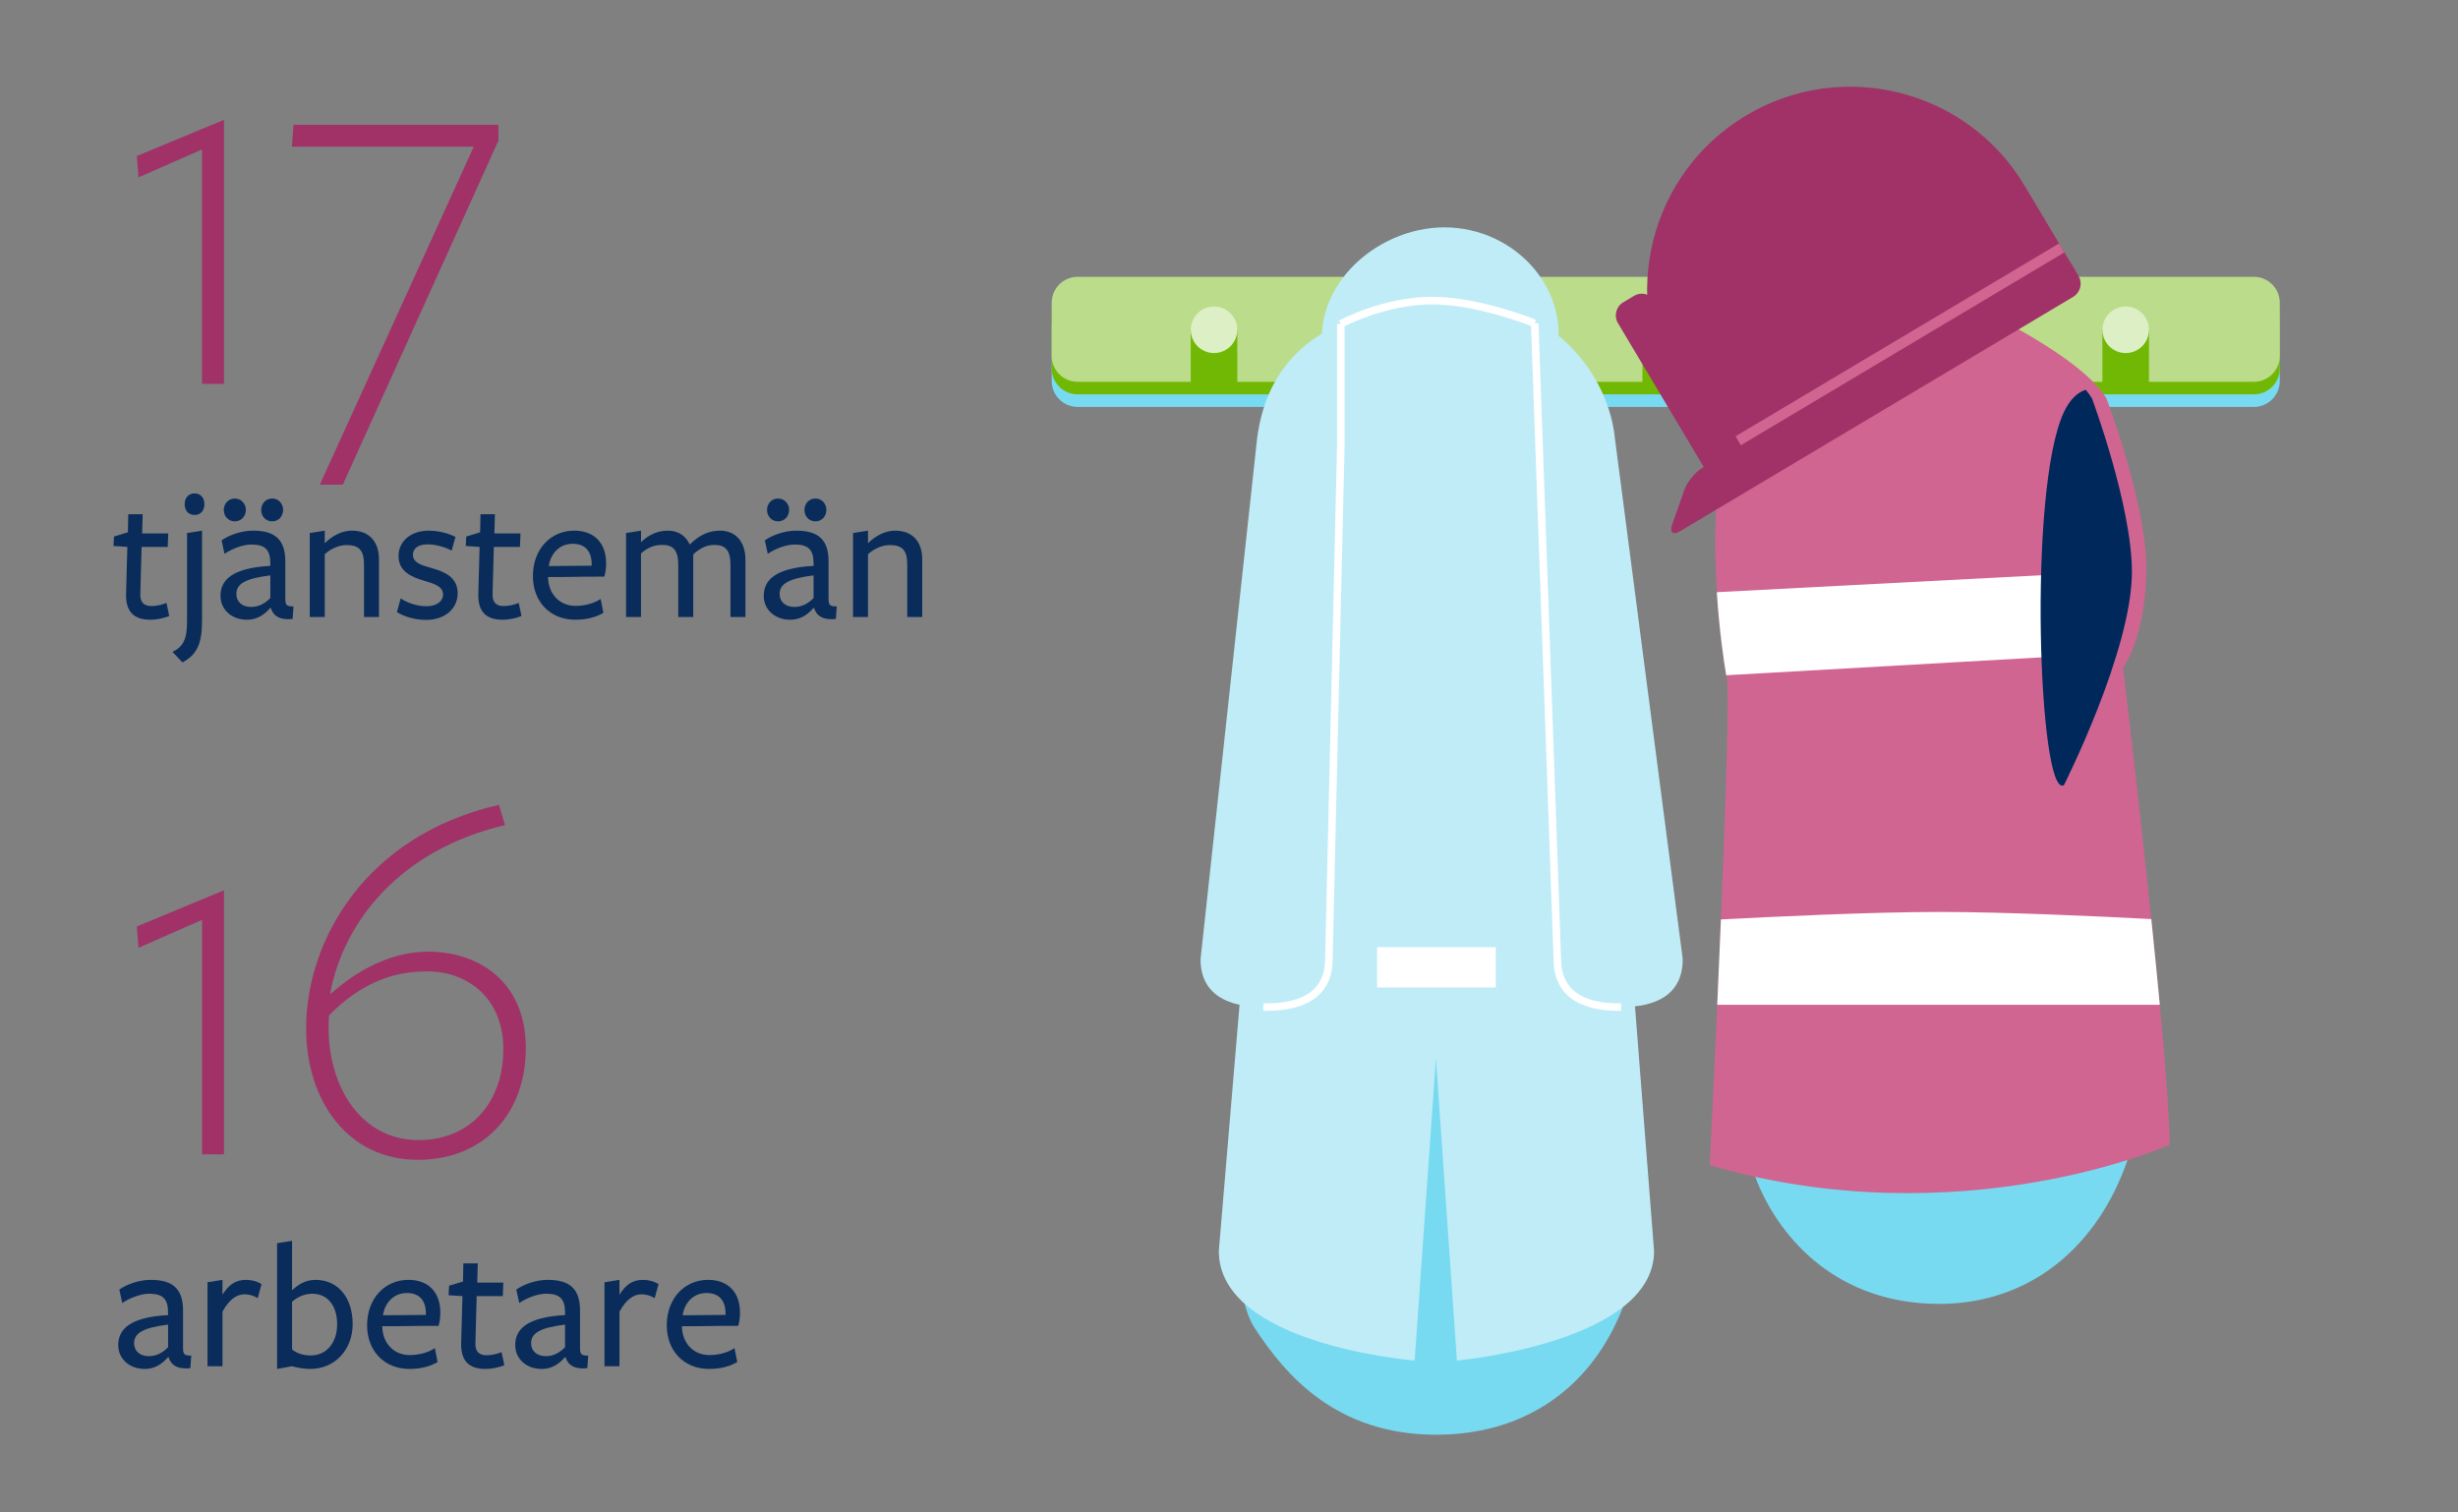<?xml version="1.0" encoding="utf-8"?>
<!-- Generator: Adobe Illustrator 16.0.0, SVG Export Plug-In . SVG Version: 6.00 Build 0)  -->
<!DOCTYPE svg PUBLIC "-//W3C//DTD SVG 1.1//EN" "http://www.w3.org/Graphics/SVG/1.1/DTD/svg11.dtd">
<svg version="1.1" xmlns="http://www.w3.org/2000/svg" xmlns:xlink="http://www.w3.org/1999/xlink" x="0px" y="0px" width="325px"
	 height="200px" viewBox="0 0 325 200" enable-background="new 0 0 325 200" xml:space="preserve">
<rect x="0" y="0" width="325" height="200" fill="#808080" stroke="none"/>
<g id="Backgrund" display="none">
	<rect y="-440" display="inline" fill="#F2F2F2" width="325.113" height="1520"/>
</g>
<g id="Graf" display="none">
</g>
<g id="Bild">
	<g>
		<path fill="#78DAF0" d="M139.06,50.387c0,1.89,1.533,3.421,3.424,3.421h155.529c1.889,0,3.422-1.532,3.422-3.421v-7.04
			c0-1.89-1.533-3.422-3.422-3.422H142.483c-1.891,0-3.424,1.532-3.424,3.422V50.387z"/>
	</g>
	<g>
		<path fill="#78DAF0" d="M167.397,123.579c0,0-7.588,42.722-1.527,51.998c4.076,6.241,10.789,14.147,24.057,14.147
			c16.418,0,28.17-12.383,27.242-34.919s-14.246-45.071-14.246-45.071L167.397,123.579z"/>
	</g>
	<g>
		<path fill="#78DAF0" d="M233.888,104.334c0,0-5.74,41.749-1.529,51.998c3.18,7.742,10.791,16.087,24.059,16.087
			c16.42,0,28.168-14.324,27.242-36.859c-0.928-22.536-14.248-45.071-14.248-45.071L233.888,104.334z"/>
	</g>
	<g>
		<path fill="#71B804" d="M139.06,48.727c0,1.89,1.533,3.421,3.424,3.421h155.529c1.889,0,3.422-1.532,3.422-3.421v-7.04
			c0-1.89-1.533-3.422-3.422-3.422H142.483c-1.891,0-3.424,1.532-3.424,3.422V48.727z"/>
	</g>
	<g>
		<path fill="#BADC8B" d="M139.06,47.067c0,1.89,1.533,3.422,3.424,3.422h155.529c1.889,0,3.422-1.532,3.422-3.422v-7.04
			c0-1.89-1.533-3.422-3.422-3.422H142.483c-1.891,0-3.424,1.532-3.424,3.422V47.067z"/>
	</g>
	<g>
		<circle fill="#78DAF0" cx="220.247" cy="45.146" r="3.078"/>
	</g>
	<g>
		<rect x="217.169" y="43.607" fill="#71B804" width="6.156" height="7.485"/>
	</g>
	<g>
		<circle fill="#FFFFFF" cx="220.247" cy="43.608" r="3.078"/>
	</g>
	<g>
		<rect x="247.954" y="43.607" fill="#BADC8B" width="6.156" height="7.485"/>
	</g>
	<g>
		<circle fill="#FFFFFF" cx="251.032" cy="43.608" r="3.078"/>
	</g>
	<g>
		<rect x="277.983" y="43.607" fill="#71B804" width="6.158" height="7.485"/>
	</g>
	<g>
		<circle fill="#DDEFC4" cx="281.062" cy="43.608" r="3.079"/>
	</g>
	<g>
		<rect x="157.44" y="43.607" fill="#71B804" width="6.156" height="7.485"/>
	</g>
	<g>
		<circle fill="#DDEFC4" cx="160.519" cy="43.608" r="3.078"/>
	</g>
	<g>
		<rect x="187.47" y="43.607" fill="#BADC8B" width="6.158" height="7.485"/>
	</g>
	<g>
		<circle fill="#FFFFFF" cx="190.549" cy="43.608" r="3.079"/>
	</g>
	<g>
		<g>
			<path fill="#BFECF7" d="M205.544,48.108c-1.26,4.428-2.809,9.709-5.07,13.386c-3.049,1.68-6.355,2.663-9.807,2.663
				c-3.615,0-7.072-1.077-10.238-2.903c-2.277-3.428-3.762-8.127-5.172-13.147c-2.691-9.595,6.385-18.043,15.748-18.043
				S208.271,38.522,205.544,48.108"/>
		</g>
		<g>
			<path fill="#BFECF7" d="M170.749,51.538c0-5.573,9.68-11.982,18.873-11.982c9.191,0,20.162,5.964,20.162,11.538l8.92,114.332
				c0,12.125-26.068,14.487-26.068,14.487l-2.777-39.963l-2.811,39.963c0,0-25.896-2.061-25.896-14.487L170.749,51.538z"/>
		</g>
		<g>
			<path fill="#BFECF7" d="M167.046,133.174h0.352c4.57,0,8.309-1.569,8.309-6.345l1.576-67.892c0-3.342-0.002-16.108-0.002-16.108
				c-4.557,1.957-10.234,6.25-11.158,16.01l-7.385,67.99C158.737,131.605,162.476,133.174,167.046,133.174"/>
		</g>
		<g>
			<path fill="#BFECF7" d="M214.333,133.174h-0.26c-4.488,0-8.162-1.53-8.162-6.352l-2.988-84.069
				c3.166,0.581,9.785,6.872,10.611,15.288l8.959,68.781C222.493,131.644,218.821,133.174,214.333,133.174"/>
		</g>
		<g>
			<path fill="none" stroke="#FFFFFF" stroke-miterlimit="10" d="M161.999,133.174"/>
		</g>
		<g>
			<path fill="#FFFFFF" d="M167.397,133.674v-1c5.182,0,7.809-1.966,7.809-5.845l1.576-67.903l-0.002-16.097h1l0.002,16.108
				l-1.576,67.903C176.206,131.307,173.16,133.674,167.397,133.674z"/>
		</g>
		<g>
			<rect x="167.046" y="132.674" fill="#FFFFFF" width="0.352" height="1"/>
		</g>
		<g>
			<path fill="#FFFFFF" d="M214.073,133.674c-5.667,0-8.662-2.37-8.662-6.852l-2.988-84.051l1-0.035l2.988,84.069
				c0,3.901,2.578,5.87,7.662,5.87V133.674z"/>
		</g>
		<g>
			<rect x="214.073" y="132.674" fill="#FFFFFF" width="0.26" height="1"/>
		</g>
		<g>
			<rect x="182.079" y="125.252" fill="#FFFFFF" width="15.695" height="5.324"/>
		</g>
	</g>
	<g>
		<g>
			<path fill="#D06591" d="M280.718,88.297c0,0,6.066,50.403,6.156,63.078c0,0-27.555,12.375-60.814,2.717
				c0,0,2.654-53.119,2.354-63.839c0,0-10.588-54.471,22.273-54.471c0,0,23.301,9.356,27.828,16.901c0,0,5.432,14.185,5.279,22.938
				C283.644,84.374,280.718,88.297,280.718,88.297z"/>
		</g>
		<g>
			<path fill="#FFFFFF" d="M285.571,132.866c-0.342-3.633-0.726-7.48-1.126-11.334c-6.8-0.355-19.31-0.941-27.978-0.941
				c-9.105,0-22.425,0.646-28.925,0.993c-0.158,3.837-0.324,7.667-0.485,11.282H285.571z"/>
		</g>
		<g>
			<path fill="#FFFFFF" d="M281.063,75.483l-54.061,2.826c0.327,5.144,0.941,9.213,1.239,10.982l48.281-2.741L281.063,75.483z"/>
		</g>
		<g>
			<path fill="#00285B" d="M275.776,51.538c0.314,0.385,0.6,0.769,0.828,1.146c0,0,5.279,14.184,5.279,22.938
				c0,10.425-8.99,28.201-8.99,28.201c-3.318,1.943-4.828-39.066,0-49.328C273.687,52.81,274.677,51.901,275.776,51.538z"/>
		</g>
	</g>
	<g>
		<path fill="#FFFFFF" d="M177.517,43.27l-0.474-0.881c0.238-0.128,5.911-3.141,12.298-3.141c0.001,0,0.001,0,0.002,0
			c6.216,0,13.463,2.917,13.769,3.042l-0.377,0.927c-0.073-0.03-7.374-2.968-13.392-2.968h-0.001
			C183.212,40.248,177.573,43.239,177.517,43.27z"/>
	</g>
	<g>
		<g>
			<path fill="#A03268" d="M221.579,52.074c7.598,12.738,18.25,7.129,30.988-0.466c10.094-6.02,21.824-15.831,21.824-15.831
				l-6.684-11.208c-7.596-12.738-24.078-16.907-36.816-9.311C218.153,22.853,213.983,39.335,221.579,52.074z"/>
		</g>
		<g>
			<path fill="#A03268" d="M226.944,64.558c0.562,0.945,1.797,1.257,2.742,0.693l1.451-0.865c0.943-0.563,1.256-1.797,0.693-2.742
				l-13.02-21.834c-0.562-0.945-1.797-1.257-2.742-0.693l-1.451,0.865c-0.943,0.563-1.256,1.797-0.693,2.742L226.944,64.558z"/>
		</g>
		<g>
			<path fill="#A03268" d="M274.132,39.245c0.943-0.563,1.256-1.797,0.693-2.742l-0.865-1.453c-0.564-0.945-1.799-1.257-2.742-0.693
				l-46.123,27.501c-0.945,0.563-2.018,1.874-2.383,2.911l-1.623,4.612c-0.365,1.038,0.109,1.426,1.055,0.862L274.132,39.245z"/>
		</g>
		<g>
			
				<rect x="226.294" y="44.81" transform="matrix(0.859 -0.512 0.512 0.859 12.143 135.067)" fill="#D06591" width="49.802" height="1.372"/>
		</g>
	</g>
</g>
<g id="Text">
	<g>
		<path fill="#0A2C5A" d="M19.88,81.952c-2.148,0-3.283-1.038-3.21-3.452l0.169-6.18l-1.835-0.121l0.072-1.255l1.835-0.555
			l0.048-2.39h1.907l-0.072,2.535h3.452l-0.073,1.786h-3.451l-0.169,6.252c-0.024,1.038,0.458,1.569,1.448,1.569
			c0.676,0,1.352-0.145,2.003-0.411c0.024,0,0.097,0.411,0.193,0.869c0.072,0.266,0.121,0.555,0.169,0.869
			C21.522,81.782,20.702,81.952,19.88,81.952z"/>
		<path fill="#0A2C5A" d="M24.734,82.193V70.485l1.979-0.314v11.876c0,3.163-0.7,4.514-2.583,5.552l-1.327-1.4
			C24.179,85.548,24.734,84.583,24.734,82.193z M25.724,68.095c-0.894,0-1.304-0.676-1.304-1.424c0-0.749,0.41-1.424,1.304-1.424
			c0.893,0,1.303,0.676,1.303,1.424C27.027,67.419,26.617,68.095,25.724,68.095z"/>
		<path fill="#0A2C5A" d="M32.677,81.952c-2.076,0-3.524-1.352-3.524-3.163c0-2.003,1.424-3.693,6.59-3.959v-0.313
			c0-1.811-0.676-2.511-2.486-2.511c-1.135,0-2.535,0.531-3.572,1.231l-0.387-1.787c0.966-0.676,2.583-1.279,4.152-1.279
			c3.017,0,4.345,1.279,4.272,4.297v4.635c0,0.893,0.12,1.086,1.086,1.086l-0.12,1.666c-1.811,0.169-2.583-0.483-2.873-1.448h-0.097
			C34.874,81.396,33.86,81.952,32.677,81.952z M31.036,68.94c-0.845,0-1.448-0.676-1.448-1.521c0-0.796,0.604-1.497,1.448-1.497
			c0.869,0,1.473,0.7,1.473,1.497C32.508,68.265,31.905,68.94,31.036,68.94z M31.252,78.548c0,0.99,0.725,1.714,1.955,1.714
			c1.038,0,1.884-0.507,2.535-1.183v-2.994C32.459,76.496,31.252,77.196,31.252,78.548z M35.984,68.94
			c-0.869,0-1.448-0.676-1.448-1.521c0-0.796,0.579-1.497,1.448-1.497s1.448,0.7,1.448,1.497
			C37.432,68.265,36.853,68.94,35.984,68.94z"/>
		<path fill="#0A2C5A" d="M48.128,74.637c0-1.931-0.725-2.559-2.294-2.559c-1.158,0-2.245,0.604-2.896,1.207v8.304h-1.979V70.485
			l1.979-0.314v1.666c1.038-1.038,2.317-1.666,3.597-1.666c2.245,0,3.572,1.4,3.572,3.814v7.604h-1.979V74.637z"/>
		<path fill="#0A2C5A" d="M56.337,81.976c-1.352,0-2.824-0.386-3.862-1.038l0.507-1.811c0.941,0.652,2.27,1.038,3.404,1.038
			c1.255,0,2.196-0.579,2.196-1.569c0-1.11-1.327-1.449-2.606-1.834c-1.569-0.459-3.283-1.207-3.283-3.235s1.738-3.355,3.959-3.355
			c1.279,0,2.534,0.314,3.572,0.821l-0.507,1.811c-0.941-0.507-2.221-0.821-3.162-0.821c-1.183,0-1.955,0.483-1.955,1.376
			c0,1.086,1.183,1.4,2.559,1.786c1.617,0.458,3.355,1.183,3.355,3.307C60.514,80.551,58.751,81.976,56.337,81.976z"/>
		<path fill="#0A2C5A" d="M66.454,81.952c-2.148,0-3.283-1.038-3.21-3.452l0.169-6.18l-1.835-0.121l0.072-1.255l1.835-0.555
			l0.048-2.39h1.907l-0.072,2.535h3.452l-0.072,1.786h-3.452l-0.169,6.252c-0.024,1.038,0.458,1.569,1.448,1.569
			c0.676,0,1.352-0.145,2.003-0.411c0.024,0,0.097,0.411,0.193,0.869c0.072,0.266,0.121,0.555,0.169,0.869
			C68.095,81.782,67.275,81.952,66.454,81.952z"/>
		<path fill="#0A2C5A" d="M76.112,80.117c1.158,0,2.414-0.313,3.307-0.917l0.362,1.834c-0.99,0.604-2.293,0.917-3.718,0.917
			c-3.331,0-5.601-2.39-5.601-5.77c0-3.573,2.366-6.011,5.456-6.011c2.703,0,4.225,1.69,4.225,4.321c0,0.604-0.072,1.28-0.241,1.762
			h-1.159c-0.7,0-1.617,0-2.559,0.024c-1.087,0.024-2.342,0.024-3.718,0.024v0.097C72.539,78.572,73.987,80.117,76.112,80.117z
			 M78.236,74.637c0-1.642-0.772-2.728-2.511-2.728c-1.907,0-2.969,1.497-3.162,2.945l5.673-0.048V74.637z"/>
		<path fill="#0A2C5A" d="M96.584,74.686c0-1.931-0.676-2.631-2.124-2.631c-1.231,0-2.148,0.652-2.8,1.255v0.676v7.604h-1.979
			v-6.904c0-1.931-0.677-2.631-2.125-2.631c-1.23,0-2.148,0.531-2.8,1.135v8.4h-1.979V70.485l1.979-0.314v1.521
			c1.062-1.014,2.245-1.521,3.549-1.521c1.279,0,2.341,0.604,2.896,1.834c1.183-1.183,2.462-1.834,4.007-1.834
			c2.028,0,3.355,1.424,3.355,3.862v7.556h-1.979V74.686z"/>
		<path fill="#0A2C5A" d="M104.507,81.952c-2.076,0-3.524-1.352-3.524-3.163c0-2.003,1.424-3.693,6.59-3.959v-0.313
			c0-1.811-0.676-2.511-2.486-2.511c-1.135,0-2.535,0.531-3.572,1.231l-0.387-1.787c0.966-0.676,2.583-1.279,4.152-1.279
			c3.017,0,4.345,1.279,4.272,4.297v4.635c0,0.893,0.12,1.086,1.086,1.086l-0.12,1.666c-1.811,0.169-2.583-0.483-2.873-1.448h-0.097
			C106.704,81.396,105.69,81.952,104.507,81.952z M102.866,68.94c-0.845,0-1.448-0.676-1.448-1.521c0-0.796,0.604-1.497,1.448-1.497
			c0.869,0,1.473,0.7,1.473,1.497C104.338,68.265,103.735,68.94,102.866,68.94z M103.083,78.548c0,0.99,0.725,1.714,1.955,1.714
			c1.038,0,1.884-0.507,2.535-1.183v-2.994C104.29,76.496,103.083,77.196,103.083,78.548z M107.814,68.94
			c-0.869,0-1.448-0.676-1.448-1.521c0-0.796,0.579-1.497,1.448-1.497s1.448,0.7,1.448,1.497
			C109.262,68.265,108.683,68.94,107.814,68.94z"/>
		<path fill="#0A2C5A" d="M119.958,74.637c0-1.931-0.725-2.559-2.294-2.559c-1.158,0-2.245,0.604-2.896,1.207v8.304h-1.979V70.485
			l1.979-0.314v1.666c1.038-1.038,2.317-1.666,3.597-1.666c2.245,0,3.572,1.4,3.572,3.814v7.604h-1.979V74.637z"/>
	</g>
	<g>
		<path fill="#A03268" d="M18.312,23.454l-0.218-2.825l11.517-4.781v34.913h-2.897V19.76L18.312,23.454z"/>
		<path fill="#A03268" d="M38.81,16.5H65.9v2.101L45.329,64.089h-3.042l20.354-44.691H38.593L38.81,16.5z"/>
	</g>
	<g>
		<path fill="#0A2C5A" d="M19.157,181.024c-2.076,0-3.524-1.352-3.524-3.163c0-2.003,1.424-3.693,6.59-3.958v-0.314
			c0-1.811-0.676-2.511-2.486-2.511c-1.135,0-2.535,0.531-3.572,1.231l-0.387-1.787c0.966-0.676,2.583-1.279,4.152-1.279
			c3.018,0,4.345,1.279,4.272,4.297v4.635c0,0.893,0.12,1.086,1.086,1.086l-0.12,1.666c-1.811,0.169-2.583-0.483-2.873-1.448h-0.097
			C21.353,180.469,20.339,181.024,19.157,181.024z M17.732,177.621c0,0.99,0.725,1.714,1.955,1.714c1.038,0,1.884-0.507,2.535-1.183
			v-2.993C18.939,175.569,17.732,176.269,17.732,177.621z"/>
		<path fill="#0A2C5A" d="M27.438,180.662v-11.104l1.979-0.314v1.955c0.772-1.231,1.666-1.955,3.09-1.955
			c0.797,0,1.473,0.193,2.076,0.555l-0.507,1.859c-0.604-0.362-1.207-0.507-1.763-0.507c-1.062,0-2.052,0.748-2.896,2.293v7.218
			H27.438z"/>
		<path fill="#0A2C5A" d="M41.006,181.024c-0.651,0-1.689-0.145-2.39-0.362l-1.979,0.362v-16.632l1.979-0.314v6.542
			c0.797-0.749,1.762-1.376,3.09-1.376c3.114,0,4.925,2.511,4.925,5.842C46.631,178.441,44.314,181.024,41.006,181.024z
			 M41.296,171.079c-1.038,0-1.932,0.411-2.68,1.062v6.3c0.651,0.531,1.473,0.796,2.462,0.796c2.245,0,3.501-1.859,3.501-4.104
			C44.58,172.696,43.348,171.079,41.296,171.079z"/>
		<path fill="#0A2C5A" d="M54.19,179.189c1.158,0,2.414-0.313,3.307-0.917l0.362,1.834c-0.99,0.604-2.293,0.917-3.718,0.917
			c-3.331,0-5.601-2.39-5.601-5.77c0-3.573,2.366-6.011,5.456-6.011c2.703,0,4.225,1.69,4.225,4.321c0,0.604-0.072,1.28-0.241,1.762
			h-1.159c-0.7,0-1.617,0-2.559,0.024c-1.087,0.024-2.342,0.024-3.718,0.024v0.097C50.617,177.645,52.065,179.189,54.19,179.189z
			 M56.314,173.71c0-1.642-0.772-2.728-2.511-2.728c-1.907,0-2.969,1.497-3.162,2.945l5.673-0.048V173.71z"/>
		<path fill="#0A2C5A" d="M64.186,181.024c-2.148,0-3.283-1.038-3.21-3.452l0.169-6.18l-1.835-0.121l0.072-1.255l1.835-0.555
			l0.048-2.39h1.907l-0.072,2.535h3.452l-0.072,1.786h-3.452l-0.169,6.252c-0.024,1.038,0.458,1.569,1.448,1.569
			c0.676,0,1.352-0.145,2.003-0.411c0.024,0,0.097,0.411,0.193,0.869c0.072,0.266,0.121,0.555,0.169,0.869
			C65.828,180.855,65.007,181.024,64.186,181.024z"/>
		<path fill="#0A2C5A" d="M71.647,181.024c-2.076,0-3.524-1.352-3.524-3.163c0-2.003,1.424-3.693,6.59-3.958v-0.314
			c0-1.811-0.676-2.511-2.486-2.511c-1.135,0-2.535,0.531-3.572,1.231l-0.387-1.787c0.966-0.676,2.583-1.279,4.152-1.279
			c3.018,0,4.345,1.279,4.272,4.297v4.635c0,0.893,0.12,1.086,1.086,1.086l-0.12,1.666c-1.811,0.169-2.583-0.483-2.873-1.448h-0.097
			C73.843,180.469,72.83,181.024,71.647,181.024z M70.222,177.621c0,0.99,0.725,1.714,1.955,1.714c1.038,0,1.884-0.507,2.535-1.183
			v-2.993C71.429,175.569,70.222,176.269,70.222,177.621z"/>
		<path fill="#0A2C5A" d="M79.928,180.662v-11.104l1.979-0.314v1.955c0.772-1.231,1.666-1.955,3.09-1.955
			c0.797,0,1.473,0.193,2.076,0.555l-0.507,1.859c-0.604-0.362-1.207-0.507-1.763-0.507c-1.062,0-2.052,0.748-2.896,2.293v7.218
			H79.928z"/>
		<path fill="#0A2C5A" d="M93.811,179.189c1.158,0,2.414-0.313,3.307-0.917l0.362,1.834c-0.99,0.604-2.293,0.917-3.718,0.917
			c-3.331,0-5.601-2.39-5.601-5.77c0-3.573,2.366-6.011,5.456-6.011c2.703,0,4.225,1.69,4.225,4.321c0,0.604-0.072,1.28-0.241,1.762
			h-1.159c-0.7,0-1.617,0-2.559,0.024c-1.087,0.024-2.342,0.024-3.718,0.024v0.097C90.238,177.645,91.686,179.189,93.811,179.189z
			 M95.935,173.71c0-1.642-0.772-2.728-2.511-2.728c-1.907,0-2.969,1.497-3.162,2.945l5.673-0.048V173.71z"/>
	</g>
	<g>
		<path fill="#A03268" d="M18.311,125.335l-0.217-2.825l11.517-4.781v34.913h-2.897v-31.001L18.311,125.335z"/>
		<path fill="#A03268" d="M65.972,106.431l0.797,2.68c-13.907,3.26-21.368,12.821-23.106,22.237l0.072,0.072
			c3.477-3.114,7.968-5.577,12.893-5.577c6.592,0,12.894,3.911,12.894,12.748c0,8.692-5.578,14.776-14.27,14.776
			c-9.271,0-14.776-7.823-14.776-17.384C40.476,124.466,48.226,110.487,65.972,106.431z M55.324,150.76
			c6.954,0,11.228-5.07,11.228-12.024c0-6.736-4.708-10.286-10.068-10.286c-4.853,0-8.909,1.738-12.966,5.795
			c-0.072,0.579-0.072,1.086-0.072,1.666C43.445,143.806,47.792,150.76,55.324,150.76z"/>
	</g>
</g>
<g id="Margin" display="none">
</g>
</svg>
